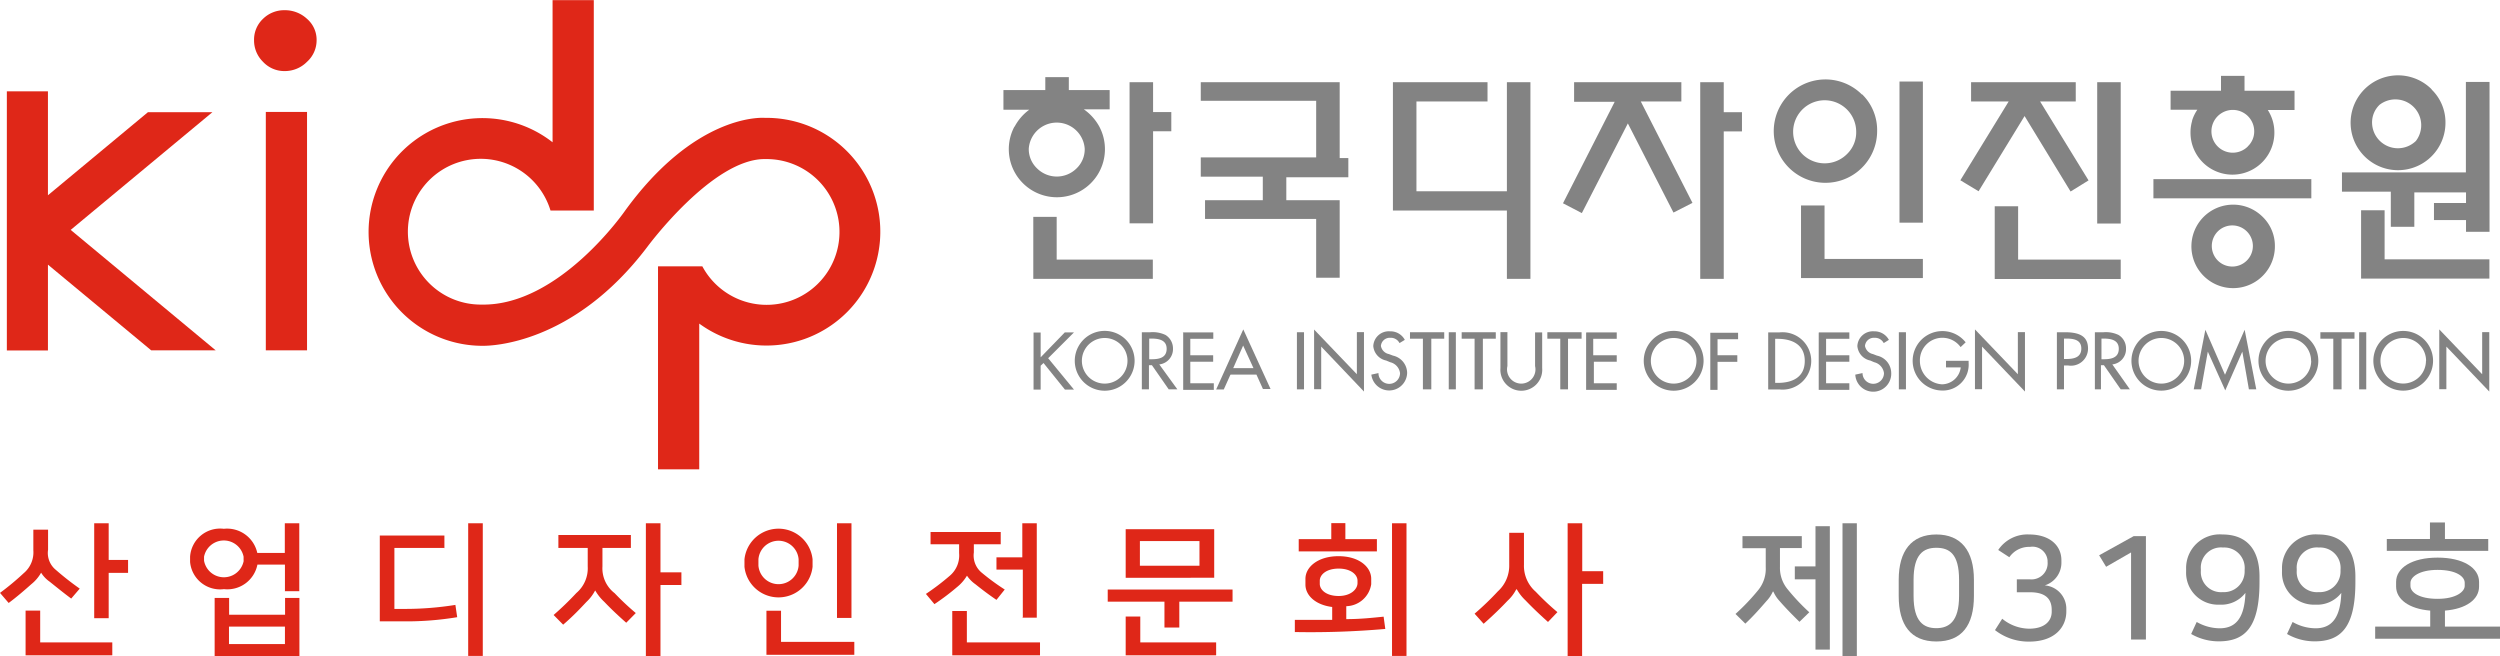 <svg xmlns="http://www.w3.org/2000/svg" data-name="Layer 1" width="193.46" height="50.78"><rect id="backgroundrect" width="100%" height="100%" x="0" y="0" fill="none" stroke="none"/><defs><style>.cls-1{fill:#df2718;}.cls-2{fill:#838383;}</style></defs><title>디자인전문회사</title><g class="currentLayer" style=""><title>Layer 1</title><path class="cls-1" d="M3.18,44.32 a3.09,3.09 0 0 1 -0.76,0.89 c-0.47,0.42 -1.14,1 -1.75,1.45 l-0.67,-0.78 a20.58,20.58 0 0 0 1.84,-1.53 a2.1,2.1 0 0 0 0.74,-1.77 V40.99 h1.14 v1.55 a1.68,1.68 0 0 0 0.59,1.55 a21.86,21.86 0 0 0 1.86,1.46 l-0.66,0.77 c-0.58,-0.43 -1.12,-0.87 -1.67,-1.31 a2.36,2.36 0 0 1 -0.65,-0.68 h0 zM3.11,49.71 h5.58 v1 h-6.71 v-3.46 H3.11 v2.5 zm4.18,-1.89 V40.49 h1.12 v2.84 h1.5 v1 h-1.5 v3.51 h-1.12 z" id="svg_1"/><path class="cls-1" d="M22.05,45.77 V43.69 h-2.13 a2.37,2.37 0 0 1 -2.59,1.9 A2.33,2.33 0 0 1 14.71,43.49 v-0.42 a2.33,2.33 0 0 1 2.61,-2.15 a2.39,2.39 0 0 1 2.59,1.87 h2.13 V40.49 h1.12 v5.26 h-1.12 zm-3.2,-2.38 v-0.31 a1.56,1.56 0 0 0 -3.06,0 v0.31 A1.56,1.56 0 0 0 18.86,43.39 zm4.32,2.88 v4.51 H16.61 v-4.51 h1.12 v1.3 h4.33 v-1.3 h1.12 zm-1.12,3.57 V48.49 h-4.33 v1.35 h4.33 z" id="svg_2"/><path class="cls-1" d="M34.37,42.4 h-3.85 v4.72 h0.72 a24.46,24.46 0 0 0 4,-0.31 l0.14,0.95 a24.05,24.05 0 0 1 -4.38,0.32 h-1.61 v-6.64 h5 v1 zm1.86,8.38 V40.49 h1.13 v10.27 h-1.13 z" id="svg_3"/><path class="cls-1" d="M46.05,45.7 a3.3,3.3 0 0 1 -0.67,0.88 c-0.47,0.5 -1,1.07 -1.8,1.76 l-0.74,-0.75 a22.87,22.87 0 0 0 1.76,-1.7 a2.51,2.51 0 0 0 0.88,-2.06 v-1.43 H43.21 v-1 h5.61 v1 h-2.2 v1.43 a2.42,2.42 0 0 0 0.94,2.07 a20.15,20.15 0 0 0 1.64,1.54 l-0.74,0.75 c-0.78,-0.69 -1.26,-1.16 -1.69,-1.61 a3.73,3.73 0 0 1 -0.7,-0.87 h0 zm6.7,-0.43 H51.11 v5.51 h-1.13 V40.49 H51.11 v3.8 h1.62 v1 z" id="svg_4"/><path class="cls-1" d="M57.61,43.28 a2.65,2.65 0 0 1 5.27,0 v0.58 a2.65,2.65 0 0 1 -5.27,0 v-0.58 zm4.19,0 a1.56,1.56 0 0 0 -3.11,0 v0.49 a1.56,1.56 0 0 0 3.11,0 v-0.49 zm-1.36,6.39 H66.11 v1 H59.31 v-3.41 h1.13 v2.45 zm4.33,-1.87 V40.49 h1.12 v7.33 h-1.12 z" id="svg_5"/><path class="cls-1" d="M74.82,44.56 a3.27,3.27 0 0 1 -0.76,0.87 a18.16,18.16 0 0 1 -1.75,1.32 l-0.66,-0.79 a18.46,18.46 0 0 0 1.83,-1.39 a2.06,2.06 0 0 0 0.74,-1.77 v-0.68 h-2.21 v-0.95 h5.43 v0.95 h-2.08 v0.63 a1.72,1.72 0 0 0 0.59,1.55 a17.68,17.68 0 0 0 1.8,1.32 l-0.64,0.8 c-0.59,-0.4 -1.08,-0.77 -1.63,-1.21 a2.54,2.54 0 0 1 -0.65,-0.66 h0 zm0,5.15 h5.66 v1 h-6.79 v-3.43 h1.13 v2.47 zm4.33,-1.88 v-3.75 H77.11 v-0.95 H79.11 V40.49 h1.12 v7.31 H79.11 z" id="svg_6"/><path class="cls-1" d="M90.11,48.56 v-2 h-4.39 v-0.94 h9.66 v0.94 h-4.12 v2 H90.11 zm-1.87,1.15 H94.11 v1 H87.11 v-3 h1.13 v2.07 zm5.73,-5 H87.11 v-3.76 h6.85 v3.76 zm-1.12,-2.84 H88.21 v1.91 h4.61 v-1.91 z" id="svg_7"/><path class="cls-1" d="M107.2,48.67 a66.33,66.33 0 0 1 -7,0.24 v-0.94 c1.14,0 2.08,0 2.89,0 v-1 c-1.31,-0.16 -2.07,-0.91 -2.07,-1.73 V44.79 c0,-0.9 0.95,-1.75 2.56,-1.75 S106.11,43.89 106.11,44.79 v0.42 a2,2 0 0 1 -1.93,1.7 v1 c1.08,0 2,-0.1 2.89,-0.19 zm-0.62,-6 h-6.08 v-0.95 h2.52 v-1.24 H104.11 v1.24 h2.44 v0.95 zm-1.53,2.51 v-0.24 c0,-0.47 -0.51,-0.94 -1.46,-0.94 s-1.46,0.47 -1.46,0.94 v0.24 c0,0.47 0.51,0.94 1.46,0.94 S105.05,45.59 105.05,45.12 zm2.67,5.66 V40.49 h1.12 v10.27 h-1.12 z" id="svg_8"/><path class="cls-1" d="M117.32,45.63 a3.18,3.18 0 0 1 -0.66,0.86 c-0.47,0.5 -1.07,1.09 -1.85,1.78 L114.11,47.49 a22.06,22.06 0 0 0 1.8,-1.73 a2.68,2.68 0 0 0 0.88,-2.06 v-2.47 h1.14 v2.47 a2.65,2.65 0 0 0 0.91,2.09 a21,21 0 0 0 1.68,1.58 l-0.73,0.76 c-0.79,-0.71 -1.3,-1.21 -1.74,-1.67 a3.63,3.63 0 0 1 -0.68,-0.87 h0 zm6.73,-0.45 h-1.62 v5.6 H121.31 V40.49 h1.13 v3.71 h1.62 v1 z" id="svg_9"/><path class="cls-2" d="M137.19,45.78 a2.65,2.65 0 0 1 -0.49,0.73 c-0.46,0.53 -1,1.15 -1.64,1.75 l-0.76,-0.75 a16.63,16.63 0 0 0 1.77,-1.86 a2.61,2.61 0 0 0 0.57,-1.76 v-1.47 h-1.8 V41.49 h4.59 v0.92 h-1.69 v1.47 a2.59,2.59 0 0 0 0.61,1.74 a16.5,16.5 0 0 0 1.66,1.76 l-0.76,0.74 c-0.6,-0.59 -1.08,-1.08 -1.54,-1.61 a2.58,2.58 0 0 1 -0.48,-0.73 h0 zm3.3,-5.06 h1.11 v9.55 h-1.11 v-5.44 h-1.6 v-1 h1.6 v-3.15 zm3.2,10.05 h-1.11 V40.49 h1.11 v10.27 z" id="svg_10"/><path class="cls-2" d="M152.75,46.12 c0,2.27 -0.94,3.52 -2.91,3.52 s-2.91,-1.27 -2.91,-3.52 v-1.25 c0,-2.25 1,-3.51 2.91,-3.51 s2.91,1.26 2.91,3.51 v1.25 zm-1.15,-1.26 c0,-2 -0.75,-2.47 -1.76,-2.47 s-1.76,0.52 -1.76,2.47 v1.27 c0,2 0.8,2.48 1.76,2.48 s1.76,-0.5 1.76,-2.48 v-1.27 z" id="svg_11"/><path class="cls-2" d="M154.63,42.56 a2.72,2.72 0 0 1 2.4,-1.2 c1.52,0 2.49,0.8 2.49,2 V43.49 a1.84,1.84 0 0 1 -1.29,1.81 a1.81,1.81 0 0 1 1.67,1.85 v0.17 c0,1.18 -0.86,2.33 -2.88,2.33 a4.22,4.22 0 0 1 -2.64,-0.89 l0.56,-0.88 a3.33,3.33 0 0 0 2.08,0.77 c1.2,0 1.75,-0.59 1.75,-1.31 v-0.14 c0,-1.06 -0.74,-1.37 -1.7,-1.37 h-1 v-1 h1 a1.25,1.25 0 0 0 1.38,-1.36 v-0.09 a1.17,1.17 0 0 0 -1.36,-1.06 a1.86,1.86 0 0 0 -1.6,0.8 z" id="svg_12"/><path class="cls-2" d="M164.91,49.49 v-6.74 l-1.93,1.11 l-0.54,-0.89 L165.11,41.49 h0.95 v8 H164.91 z" id="svg_13"/><path class="cls-2" d="M169.99,48.13 a3.62,3.62 0 0 0 1.77,0.49 c1.14,0 1.93,-0.65 2,-2.74 a2.35,2.35 0 0 1 -2,0.91 a2.47,2.47 0 0 1 -2.59,-2.56 V43.99 a2.6,2.6 0 0 1 2.81,-2.63 c1.83,0 2.87,1.11 2.87,3.26 v0.41 c0,3.52 -1.12,4.6 -3.16,4.6 a4.27,4.27 0 0 1 -2.13,-0.57 zm3.71,-4.05 a1.58,1.58 0 0 0 -1.67,-1.71 a1.56,1.56 0 0 0 -1.72,1.66 v0.14 a1.56,1.56 0 0 0 1.69,1.65 a1.6,1.6 0 0 0 1.7,-1.58 v-0.16 z" id="svg_14"/><path class="cls-2" d="M177.41,48.13 a3.62,3.62 0 0 0 1.77,0.49 c1.14,0 1.93,-0.65 2,-2.74 a2.35,2.35 0 0 1 -2,0.91 a2.47,2.47 0 0 1 -2.59,-2.56 V43.99 a2.6,2.6 0 0 1 2.81,-2.63 c1.83,0 2.87,1.11 2.87,3.26 v0.41 c0,3.52 -1.12,4.6 -3.16,4.6 a4.27,4.27 0 0 1 -2.13,-0.57 zm3.71,-4.05 a1.58,1.58 0 0 0 -1.67,-1.71 a1.56,1.56 0 0 0 -1.72,1.66 v0.14 a1.56,1.56 0 0 0 1.69,1.65 a1.6,1.6 0 0 0 1.7,-1.58 v-0.16 z" id="svg_15"/><path class="cls-2" d="M193.46,48.49 v0.94 h-9.66 V48.49 h4.26 v-1.24 c-1.64,-0.13 -2.64,-0.88 -2.64,-1.86 v-0.36 c0,-1.09 1.23,-1.88 3.21,-1.88 s3.21,0.79 3.21,1.88 v0.36 c0,1 -1,1.73 -2.64,1.86 V48.49 h4.26 zm-4.25,-6.78 h3.34 v0.92 h-7.85 v-0.92 h3.34 v-1.28 h1.16 v1.28 zm-2.68,3.63 c0,0.49 0.66,1 2.1,1 s2.1,-0.56 2.1,-1 v-0.24 c0,-0.49 -0.66,-1 -2.1,-1 s-2.1,0.56 -2.1,1 v0.24 z" id="svg_16"/><path class="cls-2" d="M82.4,25.72 H83.11 l-2,2 l2,2.43 H82.41 l-1.66,-2.06 l-0.22,0.21 v1.85 h-0.55 v-4.42 h0.55 v1.92 z" id="svg_17"/><path class="cls-2" d="M87.8,27.92 a2.31,2.31 0 0 1 -4.63,0 A2.31,2.31 0 0 1 87.8,27.92 zm-0.55,0 a1.76,1.76 0 1 0 -3.53,0 A1.76,1.76 0 1 0 87.25,27.92 z" id="svg_18"/><path class="cls-2" d="M91.11,30.13 h-0.67 l-1.3,-1.87 h-0.23 v1.87 h-0.55 v-4.42 h0.66 a2.3,2.3 0 0 1 1.17,0.21 a1.22,1.22 0 0 1 0.58,1.05 a1.19,1.19 0 0 1 -1.06,1.23 zm-2.2,-2.33 H89.11 c0.56,0 1.17,-0.1 1.17,-0.81 s-0.66,-0.79 -1.2,-0.79 h-0.15 v1.6 z" id="svg_19"/><path class="cls-2" d="M91.52,25.72 h2.37 v0.5 H92.11 V27.49 h1.77 v0.5 H92.11 v1.67 h1.82 v0.51 h-2.37 v-4.42 z" id="svg_20"/><path class="cls-2" d="M95.2,29.03 l-0.5,1.11 H94.11 L96.21,25.49 l2.11,4.61 h-0.59 l-0.5,-1.11 h-2 zm1,-2.29 L95.43,28.49 h1.57 z" id="svg_21"/><path class="cls-2" d="M100.91,30.13 h-0.55 v-4.42 h0.55 v4.42 z" id="svg_22"/><path class="cls-2" d="M101.68,25.49 l3.32,3.47 v-3.26 h0.55 v4.6 l-3.31,-3.48 v3.3 h-0.55 V25.49 z" id="svg_23"/><path class="cls-2" d="M108.3,26.55 a0.75,0.75 0 0 0 -0.7,-0.41 a0.69,0.69 0 0 0 -0.74,0.63 a0.78,0.78 0 0 0 0.62,0.63 l0.32,0.12 a1.39,1.39 0 0 1 1.09,1.33 a1.39,1.39 0 0 1 -2.77,0.14 l0.55,-0.12 a0.83,0.83 0 1 0 1.67,0 a1,1 0 0 0 -0.76,-0.84 l-0.31,-0.13 a1.25,1.25 0 0 1 -1,-1.12 a1.2,1.2 0 0 1 1.3,-1.14 a1.25,1.25 0 0 1 1.14,0.66 z" id="svg_24"/><path class="cls-2" d="M110.67,30.13 H110.11 v-3.92 h-1 v-0.5 h2.65 v0.5 h-1 v3.92 z" id="svg_25"/><path class="cls-2" d="M112.68,30.13 H112.11 v-4.42 h0.55 v4.42 z" id="svg_26"/><path class="cls-2" d="M114.7,30.13 H114.11 v-3.92 h-1 v-0.5 h2.64 v0.5 h-1 v3.92 z" id="svg_27"/><path class="cls-2" d="M116.65,25.72 v2.61 a1.1,1.1 0 1 0 2.14,0 v-2.61 h0.55 V28.49 a1.62,1.62 0 1 1 -3.23,0 v-2.79 h0.55 z" id="svg_28"/><path class="cls-2" d="M121.28,30.13 h-0.54 v-3.92 h-1 v-0.5 h2.65 v0.5 h-1.05 v3.92 z" id="svg_29"/><path class="cls-2" d="M122.77,25.72 H125.11 v0.5 h-1.82 V27.49 H125.11 v0.5 h-1.77 v1.67 H125.11 v0.51 h-2.37 v-4.42 z" id="svg_30"/><path class="cls-2" d="M131.83,27.92 a2.31,2.31 0 0 1 -4.63,0 A2.31,2.31 0 0 1 131.83,27.92 zm-0.55,0 a1.76,1.76 0 1 0 -3.53,0 A1.76,1.76 0 1 0 131.28,27.92 z" id="svg_31"/><path class="cls-2" d="M132.91,26.22 V27.49 h1.53 v0.51 H132.91 v2.17 h-0.56 v-4.42 h2.15 v0.5 H132.91 z" id="svg_32"/><path class="cls-2" d="M136.82,25.72 h0.91 a2.22,2.22 0 1 1 0,4.42 h-0.9 v-4.42 zm0.55,3.91 h0.19 c1.13,0 2.1,-0.42 2.1,-1.7 s-1,-1.71 -2.1,-1.71 h-0.19 v3.41 z" id="svg_33"/><path class="cls-2" d="M140.76,25.72 H143.11 v0.5 H141.31 V27.49 H143.11 v0.5 H141.31 v1.67 H143.11 v0.51 h-2.37 v-4.42 z" id="svg_34"/><path class="cls-2" d="M145.77,26.55 a0.76,0.76 0 0 0 -0.71,-0.41 a0.69,0.69 0 0 0 -0.74,0.63 a0.79,0.79 0 0 0 0.62,0.63 l0.31,0.12 a1.39,1.39 0 0 1 1.1,1.33 a1.39,1.39 0 0 1 -2.78,0.14 l0.56,-0.12 a0.83,0.83 0 1 0 1.66,0 a1,1 0 0 0 -0.76,-0.84 l-0.3,-0.13 a1.25,1.25 0 0 1 -1,-1.12 a1.2,1.2 0 0 1 1.3,-1.14 a1.26,1.26 0 0 1 1.14,0.66 z" id="svg_35"/><path class="cls-2" d="M147.49,30.13 h-0.55 v-4.42 h0.55 v4.42 z" id="svg_36"/><path class="cls-2" d="M152.34,27.9 v0.18 a2,2 0 0 1 -2.09,2.14 A2.3,2.3 0 1 1 152.11,26.49 l-0.39,0.37 a1.74,1.74 0 0 0 -3.15,1.07 a1.81,1.81 0 0 0 1.71,1.81 a1.48,1.48 0 0 0 1.45,-1.31 h-1.14 v-0.51 h1.75 z" id="svg_37"/><path class="cls-2" d="M152.83,25.49 l3.32,3.47 v-3.26 h0.55 v4.6 l-3.32,-3.48 v3.3 h-0.55 V25.49 z" id="svg_38"/><path class="cls-2" d="M159.72,30.13 h-0.55 v-4.42 h0.63 c1.35,0 1.78,0.47 1.78,1.28 a1.32,1.32 0 0 1 -1.55,1.29 h-0.31 v1.85 zm0,-2.35 h0.17 c0.56,0 1.17,-0.1 1.17,-0.81 s-0.65,-0.77 -1.2,-0.77 h-0.14 v1.58 z" id="svg_39"/><path class="cls-2" d="M164.82,30.13 H164.11 l-1.3,-1.87 h-0.23 v1.87 H162.11 v-4.42 h0.67 a2.28,2.28 0 0 1 1.16,0.21 a1.21,1.21 0 0 1 0.58,1.05 a1.19,1.19 0 0 1 -1.06,1.23 zm-2.2,-2.33 h0.17 c0.56,0 1.17,-0.1 1.17,-0.81 s-0.66,-0.79 -1.2,-0.79 h-0.14 v1.6 z" id="svg_40"/><path class="cls-2" d="M169.56,27.92 a2.31,2.31 0 0 1 -4.62,0 A2.31,2.31 0 0 1 169.56,27.92 zm-0.54,0 a1.76,1.76 0 1 0 -3.53,0 A1.76,1.76 0 1 0 169.02,27.92 z" id="svg_41"/><path class="cls-2" d="M170.85,27.21 h0 l-0.52,2.92 h-0.57 l0.9,-4.61 l1.52,3.48 l1.52,-3.48 l0.9,4.61 h-0.57 l-0.51,-2.92 h0 l-1.32,3 z" id="svg_42"/><path class="cls-2" d="M179.4,27.92 a2.31,2.31 0 0 1 -4.63,0 A2.31,2.31 0 0 1 179.4,27.92 zm-0.56,0 a1.76,1.76 0 1 0 -3.52,0 A1.76,1.76 0 1 0 178.85,27.92 z" id="svg_43"/><path class="cls-2" d="M181.11,30.13 h-0.55 v-3.92 h-1 v-0.5 h2.64 v0.5 h-1 v3.92 z" id="svg_44"/><path class="cls-2" d="M183.11,30.13 h-0.55 v-4.42 H183.11 v4.42 z" id="svg_45"/><path class="cls-2" d="M188.28,27.92 a2.31,2.31 0 0 1 -4.62,0 A2.31,2.31 0 0 1 188.28,27.92 zm-0.54,0 a1.76,1.76 0 1 0 -3.53,0 A1.76,1.76 0 1 0 187.73,27.92 z" id="svg_46"/><path class="cls-2" d="M188.76,25.49 l3.32,3.47 v-3.26 h0.55 v4.6 l-3.32,-3.48 v3.3 h-0.55 V25.49 z" id="svg_47"/><path class="cls-2" d="M83.31,13.03 a2.17,2.17 0 0 1 -3.06,0 a2.06,2.06 0 0 1 -0.64,-1.52 a2.17,2.17 0 0 1 4.33,0 A2.05,2.05 0 0 1 83.31,13.03 zm4.1,4.25 h1.82 v-7.12 h1.41 v-1.49 h-1.41 V6.36 H87.41 v10.92 zm-5.63,-0.5 h-1.82 v4.8 h9.25 V20.09 h-7.44 v-3.31 zm-3.27,-7 a3.72,3.72 0 1 0 6.55,0 a3.9,3.9 0 0 0 -1.19,-1.32 h2 v-1.49 H82.71 v-1 h-1.82 v1 h-3.24 V8.49 h2 A3.87,3.87 0 0 0 78.5,9.83 z" id="svg_48"/><path class="cls-2" d="M103.67,12.23 h0.67 v1.49 h-4.8 V15.49 h4.13 v6 h-1.82 v-4.55 h-8.6 V15.49 h4.47 v-1.82 h-4.8 v-1.49 h8.93 v-4.38 h-8.93 V6.36 h10.75 v5.87 z" id="svg_49"/><path class="cls-2" d="M118.43,21.58 h-1.82 V16.29 h-8.82 V6.36 H115.11 v1.49 H109.61 v6.95 h7 V6.36 h1.82 v15.22 z" id="svg_50"/><path class="cls-2" d="M121.81,6.36 H130.11 v1.49 h-3.14 l4,7.85 l-1.47,0.75 l-3.53,-6.9 L122.41,16.49 l-1.46,-0.76 l4,-7.85 H121.81 V6.36 zm9.76,0 h1.82 v2.32 h1.41 v1.49 h-1.41 v11.41 h-1.82 V6.36 z" id="svg_51"/><path class="cls-2" d="M142.94,11.91 a2.44,2.44 0 1 1 0.7,-1.71 A2.33,2.33 0 0 1 142.94,11.91 zm1.14,-4.6 a4,4 0 1 0 1.18,2.85 A3.87,3.87 0 0 0 144.11,7.31 zm4.72,-1 h-1.81 v10.92 h1.81 V6.36 zm0,13.73 h-7.61 v-4.14 h-1.82 v5.62 h9.43 V20.09 z" id="svg_52"/><path class="cls-2" d="M164.11,17.3 h-1.82 V6.36 H164.11 v10.94 zm-7.93,-1.34 h-1.82 v5.63 H164.11 V20.09 h-7.94 v-4.14 zm5.44,-2 l-1.39,0.86 l-3.56,-5.84 L153.11,14.8 l-1.41,-0.85 l3.74,-6.1 h-2.91 V6.36 h8.1 v1.49 h-2.76 z" id="svg_53"/><path class="cls-2" d="M173.87,20.16 a1.59,1.59 0 0 1 -2.25,0 a1.6,1.6 0 0 1 0,-2.25 a1.59,1.59 0 0 1 2.25,0 A1.59,1.59 0 0 1 173.87,20.16 zm1.17,-3.43 a3.23,3.23 0 1 0 1,2.29 A3.12,3.12 0 0 0 175.04,16.73 zm-1.09,-5.4 a1.65,1.65 0 0 1 -2.82,-1.17 a1.65,1.65 0 0 1 3.31,0 A1.58,1.58 0 0 1 173.94,11.33 zm4.92,2.53 H166.64 v1.49 h12.22 v-1.49 zm-9.23,-4.52 a3.17,3.17 0 0 0 -0.13,0.93 a3.24,3.24 0 0 0 6.49,0 a3.19,3.19 0 0 0 -0.13,-0.93 a3.31,3.31 0 0 0 -0.38,-0.83 h2.07 v-1.49 h-3.87 V5.87 h-1.82 v1.15 h-3.9 V8.49 h2.07 A3.12,3.12 0 0 0 169.63,9.34 z" id="svg_54"/><path class="cls-2" d="M186.95,10.91 a2,2 0 0 1 -3.39,-1.4 a1.89,1.89 0 0 1 0.58,-1.4 A2,2 0 0 1 186.95,10.91 zm1.22,-4 a3.67,3.67 0 1 0 1.07,2.59 A3.53,3.53 0 0 0 188.17,6.93 zm4.47,-0.57 h-1.82 v7 h-9.59 v1.49 h3.78 v2.72 h1.82 V14.89 h4 v0.82 h-2.48 v1.32 h2.48 v0.91 h1.82 V6.36 zm0,13.73 h-8.11 v-3.8 h-1.82 v5.29 h9.93 V20.09 z" id="svg_55"/><path class="cls-1" d="M24.5,3.12 a2.24,2.24 0 0 1 -0.74,1.66 a2.41,2.41 0 0 1 -1.73,0.72 a2.25,2.25 0 0 1 -1.68,-0.72 a2.31,2.31 0 0 1 -0.69,-1.66 a2.21,2.21 0 0 1 0.69,-1.66 a2.33,2.33 0 0 1 1.68,-0.67 a2.5,2.5 0 0 1 1.73,0.67 A2.14,2.14 0 0 1 24.5,3.12 zm-3.93,24 V8.66 h3.19 v18.45 h-3.19 z" id="svg_56"/><path class="cls-1" d="M45.83,16.29 h-3.23 a5.64,5.64 0 1 0 -5.43,7.28 h0.12 c6,0.1 11.07,-7.25 11.07,-7.25 c5.31,-7.32 10.33,-7.23 10.82,-7.2 h0.09 A8.81,8.81 0 1 1 54.11,25.04 v11.28 h-3.19 V20.61 h3.43 a5.64,5.64 0 1 0 5,-8.3 h-0.09 c-4.09,-0.1 -9.18,6.81 -9.18,6.81 c-5.73,7.56 -12.12,7.65 -12.76,7.64 h0 a8.81,8.81 0 1 1 5.44,-15.75 v-11 h3.19 V16.29 z" id="svg_57"/><polygon class="cls-1" points="16.69 27.11 5.47 17.79 16.44 8.68 11.45 8.68 3.71 15.11 3.71 7.07 0.53 7.07 0.53 27.12 3.71 27.12 3.71 20.48 11.7 27.11 16.69 27.11" id="svg_58"/></g></svg>
